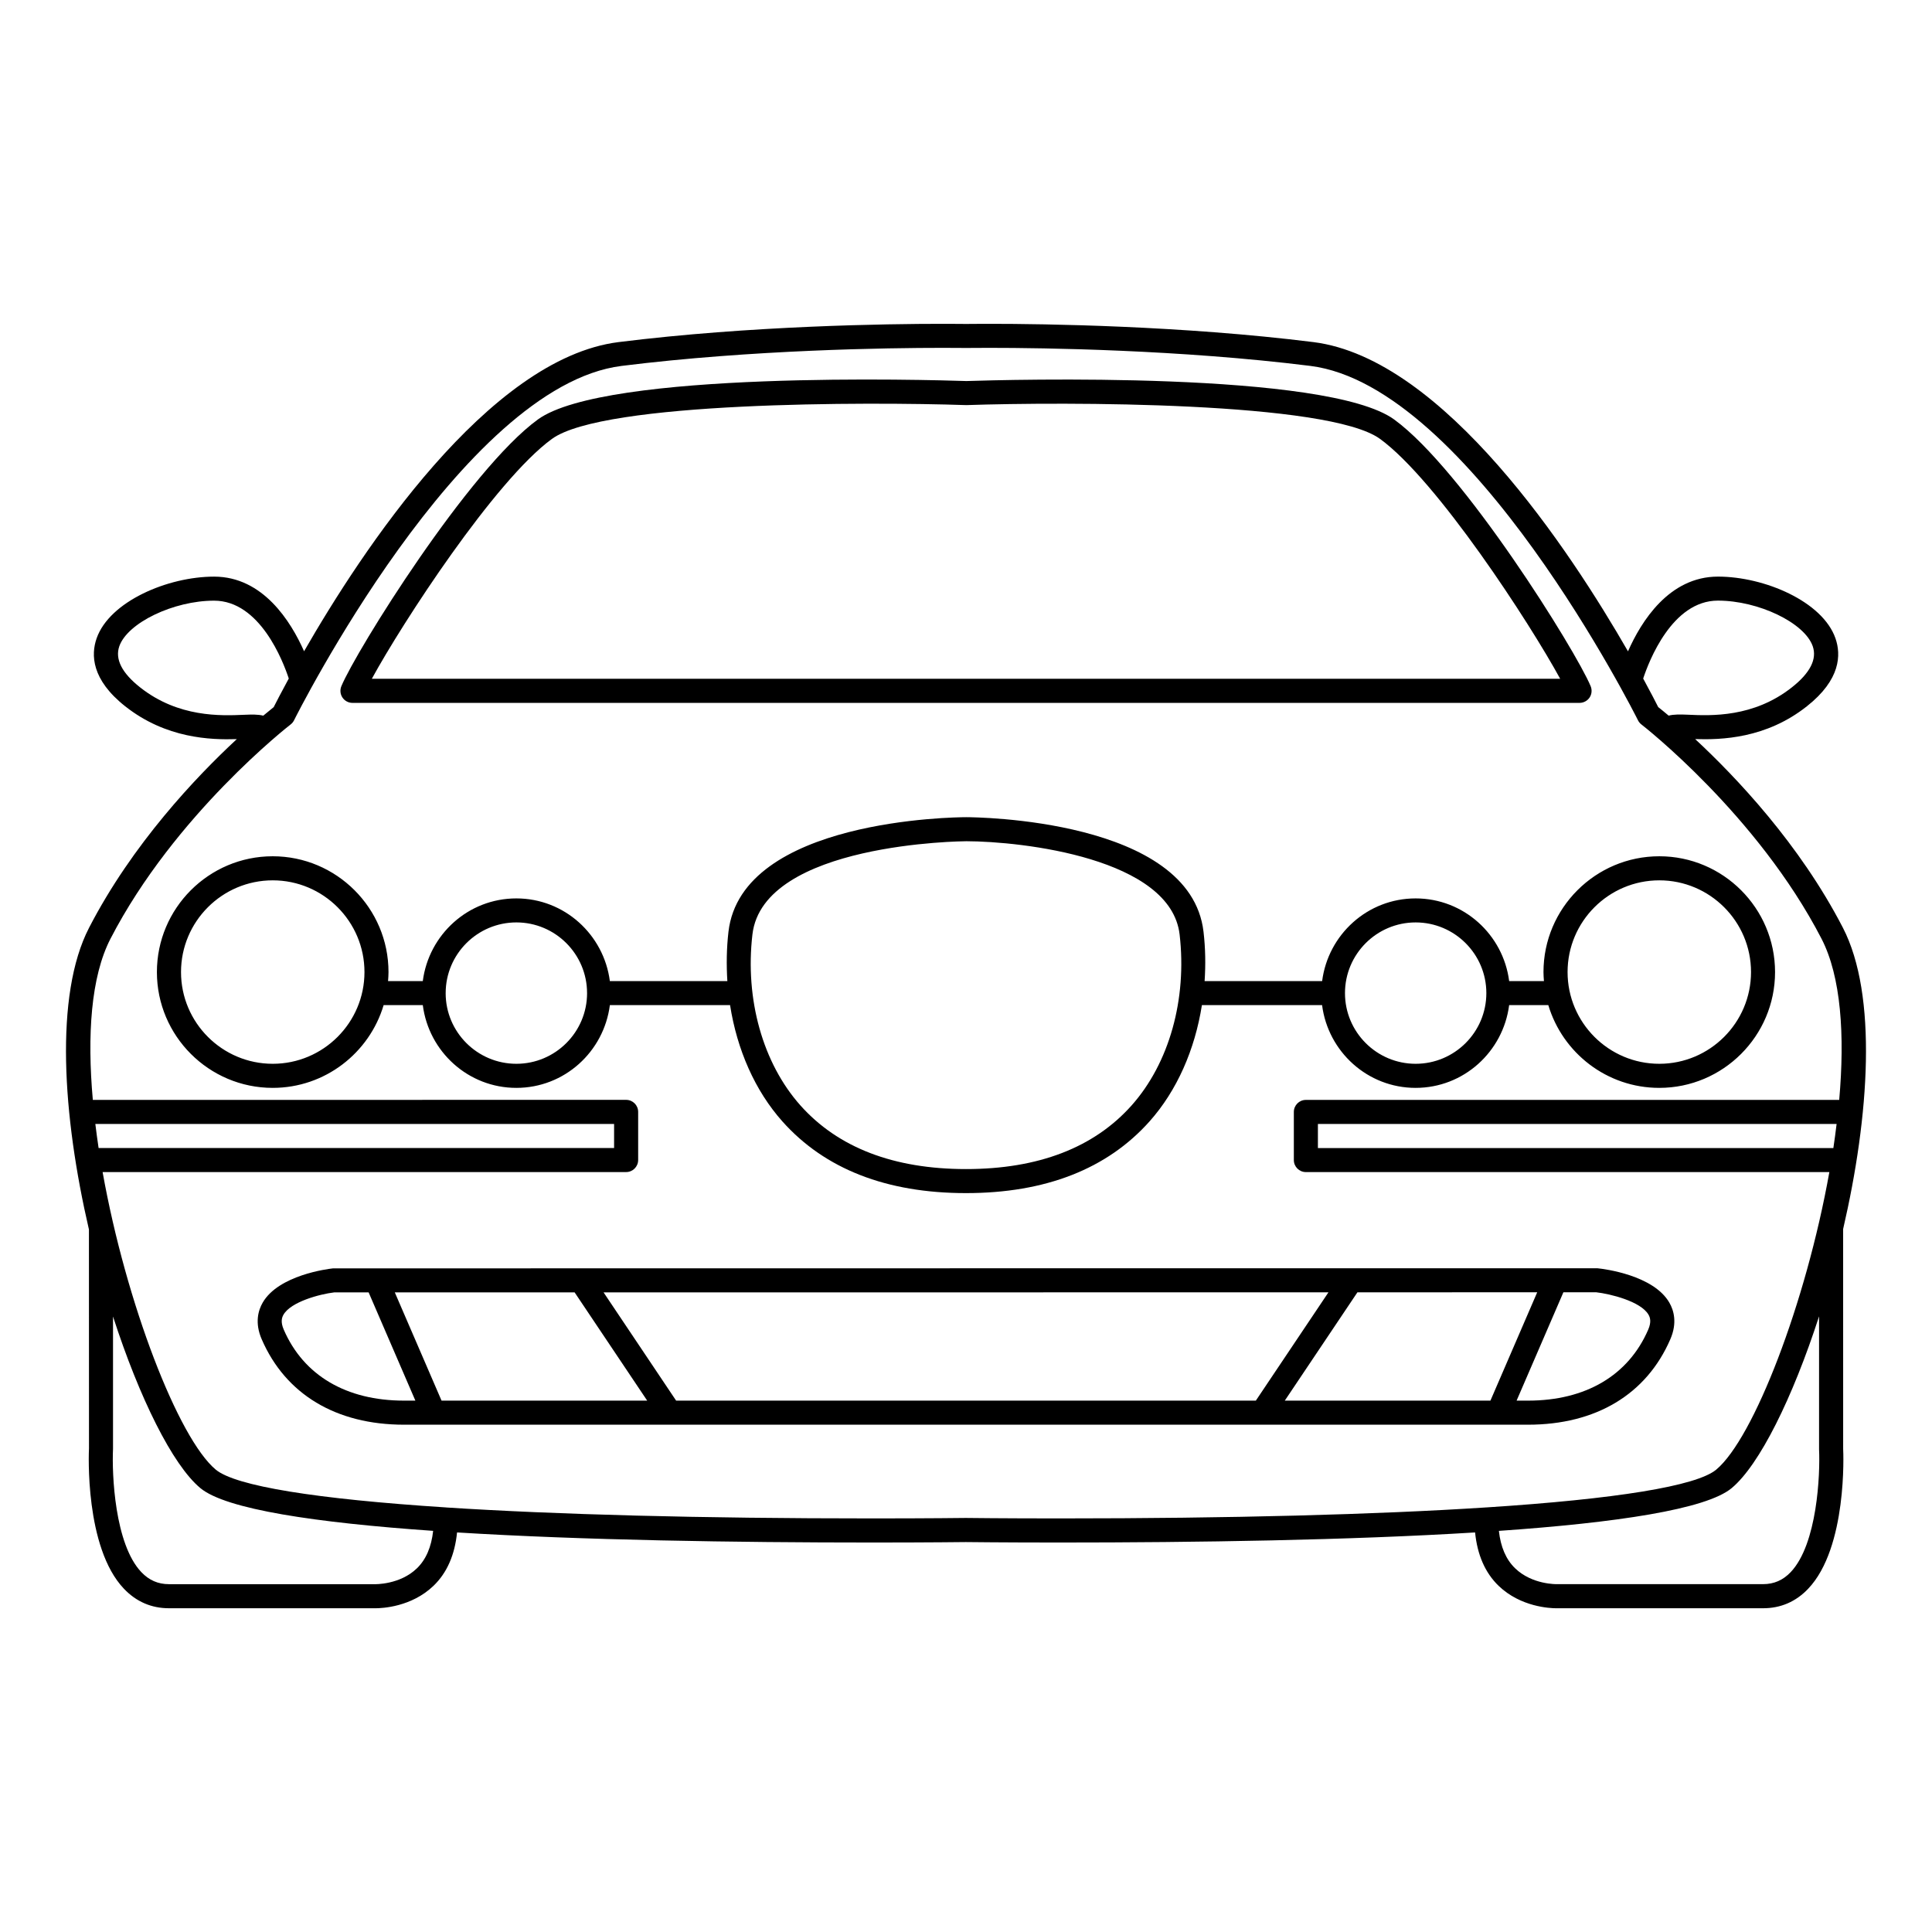 <?xml version="1.0" encoding="UTF-8"?>
<!-- Uploaded to: ICON Repo, www.svgrepo.com, Generator: ICON Repo Mixer Tools -->
<svg fill="#000000" width="800px" height="800px" version="1.1" viewBox="144 144 512 512" xmlns="http://www.w3.org/2000/svg">
 <g>
  <path d="m243.89 480.13c-0.098-0.004-0.172-0.004-0.266 0h-11.359c-1.461 0.156-14.434 1.797-18.645 9.07-1.164 2.012-2.168 5.34-0.266 9.719 6.328 14.602 19.723 22.641 37.711 22.641h297.88c17.984 0 31.383-8.039 37.707-22.641 1.898-4.379 0.906-7.703-0.266-9.719-4.203-7.266-17.18-8.914-19-9.09h-11.098-0.082-156.21zm7.168 35.051c-15.285 0-26.602-6.672-31.855-18.801-0.918-2.106-0.48-3.273-0.074-3.977 1.969-3.406 9.539-5.441 13.488-5.914h9.07l12.391 28.691zm9.957 0-12.391-28.691h47.656l19.234 28.691zm297.3-28.711h8.711c3.633 0.406 11.789 2.383 13.844 5.934 0.402 0.699 0.836 1.867-0.082 3.977-5.254 12.133-16.57 18.801-31.852 18.801h-3.023zm-6.938 0-12.398 28.711h-54.496l19.25-28.703zm-74.566 28.711h-153.63l-19.23-28.691h96.043l96.062-0.012z"/>
  <path d="m632.45 469.76h-0.012c6.949-29.98 9.18-62.035-0.051-79.902-11.461-22.191-28.359-39.973-39.152-49.992 6.941 0.215 18.777-0.125 29.59-8.68 8.992-7.09 9.094-13.699 7.598-18-3.394-9.793-18.844-16.379-31.145-16.379-12.965 0-20.367 11.914-23.844 19.805-15.184-26.426-48.793-77.621-83.375-81.953-34.984-4.367-71.547-4.84-85.629-4.84-4.062 0-6.387 0.035-6.387 0.035-0.098 0-2.43-0.035-6.469-0.035-14.09 0-50.645 0.473-85.633 4.84-34.586 4.324-68.176 55.504-83.359 81.934-3.488-7.883-10.887-19.781-23.84-19.781-12.297 0-27.746 6.586-31.145 16.379-1.5 4.301-1.391 10.906 7.598 17.996 10.812 8.535 22.617 8.906 29.562 8.688-10.809 10.02-27.684 27.801-39.152 49.984-9.234 17.887-6.992 49.973-0.035 79.977l0.012 57.969c-0.059 1.066-1.16 26.301 9.262 37.23 3.258 3.426 7.273 5.168 11.941 5.168h54.301c0.035 0 0.16 0.004 0.379 0.004 1.832 0 9.566-0.348 15.402-5.934 3.629-3.477 5.668-8.289 6.258-14.16 33.363 2.055 73.797 2.672 110.08 2.672 15.055 0 24.727-0.121 24.758-0.121 0.086 0 9.773 0.121 24.859 0.121h0.02c36.27 0 76.715-0.613 110.07-2.672 0.59 5.875 2.625 10.672 6.246 14.16 5.844 5.606 13.617 5.934 15.312 5.934 0.195 0 0.316-0.004 0.344-0.004h54.426c4.672 0 8.688-1.738 11.945-5.168 10.418-10.934 9.324-36.16 9.27-37.074zm-33.184-166.59c10.758 0 22.969 5.875 25.129 12.09 1.176 3.41-0.684 7.078-5.535 10.902-10.152 8.02-21.441 7.527-27.523 7.246-2.055-0.09-3.762-0.117-5.125 0.242-1.238-1.047-2.195-1.809-2.766-2.262-0.621-1.234-1.996-3.914-3.984-7.566 1.504-4.559 7.652-20.652 19.805-20.652zm-418.12 23.004c-4.848-3.824-6.707-7.492-5.531-10.902 2.168-6.219 14.375-12.09 25.125-12.09 12.137 0 18.277 16.043 19.789 20.633-1.996 3.668-3.375 6.352-4 7.586-0.57 0.449-1.516 1.215-2.762 2.258-1.34-0.352-3.043-0.316-5.098-0.23-6.051 0.262-17.363 0.766-27.523-7.254zm-11.875 115.69h137.47v6.379h-136.61c-0.32-2.144-0.609-4.273-0.863-6.379zm85.215 117.76c-4.508 4.367-11.098 4.211-11.273 4.203l-54.434-0.004c-2.887 0-5.281-1.043-7.32-3.188-7.082-7.438-7.824-26.008-7.508-32.688v-35.059c6.996 21.609 15.766 39.336 23.145 45.473 6.777 5.644 30.652 9.176 61.691 11.332-0.461 4.219-1.863 7.574-4.301 9.93zm364.06 1.012c-2.031 2.137-4.43 3.18-7.32 3.18h-54.543c-0.09 0.012-6.648 0.168-11.16-4.203-2.434-2.344-3.848-5.707-4.301-9.914 31.039-2.156 54.91-5.688 61.688-11.332 7.379-6.152 16.156-23.902 23.16-45.52v35.258c0.309 6.523-0.445 25.09-7.523 32.531zm11.324-112.39h-136.61v-6.383h137.46c-0.25 2.121-0.543 4.242-0.859 6.383zm1.539-12.758h-141.34c-1.762 0-3.188 1.426-3.188 3.188v12.75c0 1.762 1.426 3.188 3.188 3.188h138.73c-6.227 34.816-20.082 70.605-29.98 78.852-5.254 4.379-26.695 7.805-60.957 10.02-0.02 0-0.035-0.012-0.055-0.012-0.039 0-0.07 0.02-0.105 0.02-29.09 1.879-67.383 2.902-112.9 2.902-15.074 0-24.758-0.125-24.852-0.125-0.004 0-9.668 0.125-24.762 0.125-45.551 0-83.863-1.023-112.97-2.902-0.012 0-0.02-0.012-0.035-0.012h-0.02c-34.273-2.215-55.738-5.637-60.992-10.02-9.898-8.254-23.754-44.031-29.98-78.852h138.74c1.758 0 3.184-1.426 3.188-3.195v-12.746c0-1.77-1.422-3.195-3.188-3.195l-141.33 0.012c-1.531-17.156-0.508-32.672 4.676-42.707 16.988-32.883 47.422-56.551 47.734-56.785 0.387-0.301 0.699-0.68 0.918-1.117 0.434-0.891 44.359-88.59 86.805-93.906 34.633-4.316 70.871-4.785 84.84-4.785 4.055 0 6.359 0.035 6.473 0.035 0.016 0 2.316-0.035 6.383-0.035 13.961 0 50.203 0.469 84.832 4.785 42.43 5.316 86.379 93.012 86.816 93.906 0.215 0.438 0.523 0.816 0.918 1.117 0.309 0.238 30.742 23.906 47.727 56.785 5.176 10.023 6.203 25.551 4.684 42.711z"/>
  <path d="m237.4 330.27h325.2c1.062 0 2.055-0.535 2.656-1.414 0.59-0.887 0.691-2.016 0.289-2.996-3.965-9.527-33.812-57.414-52.082-70.695-17.793-12.938-102.81-10.523-113.36-10.184-9.742-0.316-95.664-2.836-113.56 10.184-18.273 13.281-48.117 61.168-52.082 70.695-0.402 0.984-0.301 2.109 0.293 2.996 0.59 0.883 1.586 1.414 2.648 1.414zm52.891-69.969c13.652-9.922 83.727-9.82 109.61-8.949 0.031 0 0.055-0.016 0.086-0.016 0.047 0 0.074 0.02 0.121 0.02 25.859-0.875 95.961-0.977 109.61 8.953 15.133 11.004 39.746 48.883 47.746 63.574l-157.44 0.004c-0.012 0-0.016-0.004-0.023-0.004h-157.46c7.996-14.688 32.609-52.566 47.746-63.582z"/>
  <path d="m583.73 370.92c-16.922 0-30.691 13.766-30.691 30.691 0 0.805 0.059 1.594 0.121 2.387h-9.215c-1.582-12.324-12.043-21.91-24.789-21.91-12.742 0-23.195 9.578-24.777 21.91h-31.145c0.289-4.301 0.227-8.68-0.289-13.078-3.481-29.926-60.523-30.355-62.949-30.359-0.012 0-0.023 0.004-0.035 0.004-2.707 0.004-59.445 0.52-62.91 30.359-0.508 4.394-0.562 8.77-0.293 13.074h-31.141c-1.594-12.324-12.047-21.91-24.781-21.91-12.75 0-23.195 9.578-24.793 21.91h-9.203c0.059-0.789 0.117-1.578 0.117-2.387 0-16.922-13.766-30.691-30.688-30.691-16.922 0-30.688 13.766-30.688 30.691 0 16.914 13.77 30.688 30.688 30.688 13.875 0 25.613-9.266 29.398-21.93h10.379c1.582 12.328 12.035 21.93 24.793 21.93 12.746 0 23.195-9.586 24.781-21.93h31.855c1.848 11.805 6.594 22.652 13.859 30.809 11.238 12.617 27.609 19.008 48.656 19.008 21.055 0 37.418-6.398 48.664-19.02 7.262-8.156 12.004-19 13.863-30.797h31.848c1.578 12.328 12.043 21.93 24.781 21.93 12.758 0 23.199-9.586 24.793-21.93h10.379c3.789 12.664 15.527 21.93 29.402 21.93 16.914 0 30.688-13.758 30.688-30.688-0.004-16.926-13.77-30.691-30.68-30.691zm-367.45 54.996c-13.406 0-24.309-10.902-24.309-24.309s10.902-24.309 24.309-24.309 24.309 10.902 24.309 24.309-10.902 24.309-24.309 24.309zm64.566 0c-10.34 0-18.738-8.395-18.742-18.715 0-0.012 0.004-0.02 0.004-0.02v-0.02c0.012-10.324 8.41-18.711 18.742-18.711 10.316 0 18.715 8.387 18.727 18.711v0.02s0.004 0.012 0.004 0.02c-0.012 10.324-8.41 18.715-18.734 18.715zm163.06 11.012c-9.977 11.211-24.746 16.887-43.902 16.887-19.148 0-33.918-5.68-43.898-16.883-9.949-11.176-14.707-28.102-12.707-45.277 2.816-24.324 56.078-24.719 56.609-24.719 0.004 0 0.016-0.004 0.02-0.004 14.984 0.035 54.238 4.516 56.582 24.719 1.996 17.172-2.758 34.098-12.703 45.277zm75.254-11.012c-10.324 0-18.727-8.395-18.727-18.727 0-10.34 8.402-18.738 18.727-18.738 10.332 0 18.738 8.398 18.738 18.738-0.004 10.336-8.406 18.727-18.738 18.727zm64.574 0c-13.41 0-24.312-10.902-24.312-24.309s10.902-24.309 24.312-24.309c13.402 0 24.305 10.902 24.305 24.309-0.004 13.406-10.906 24.309-24.305 24.309z"/>
 </g>
</svg>